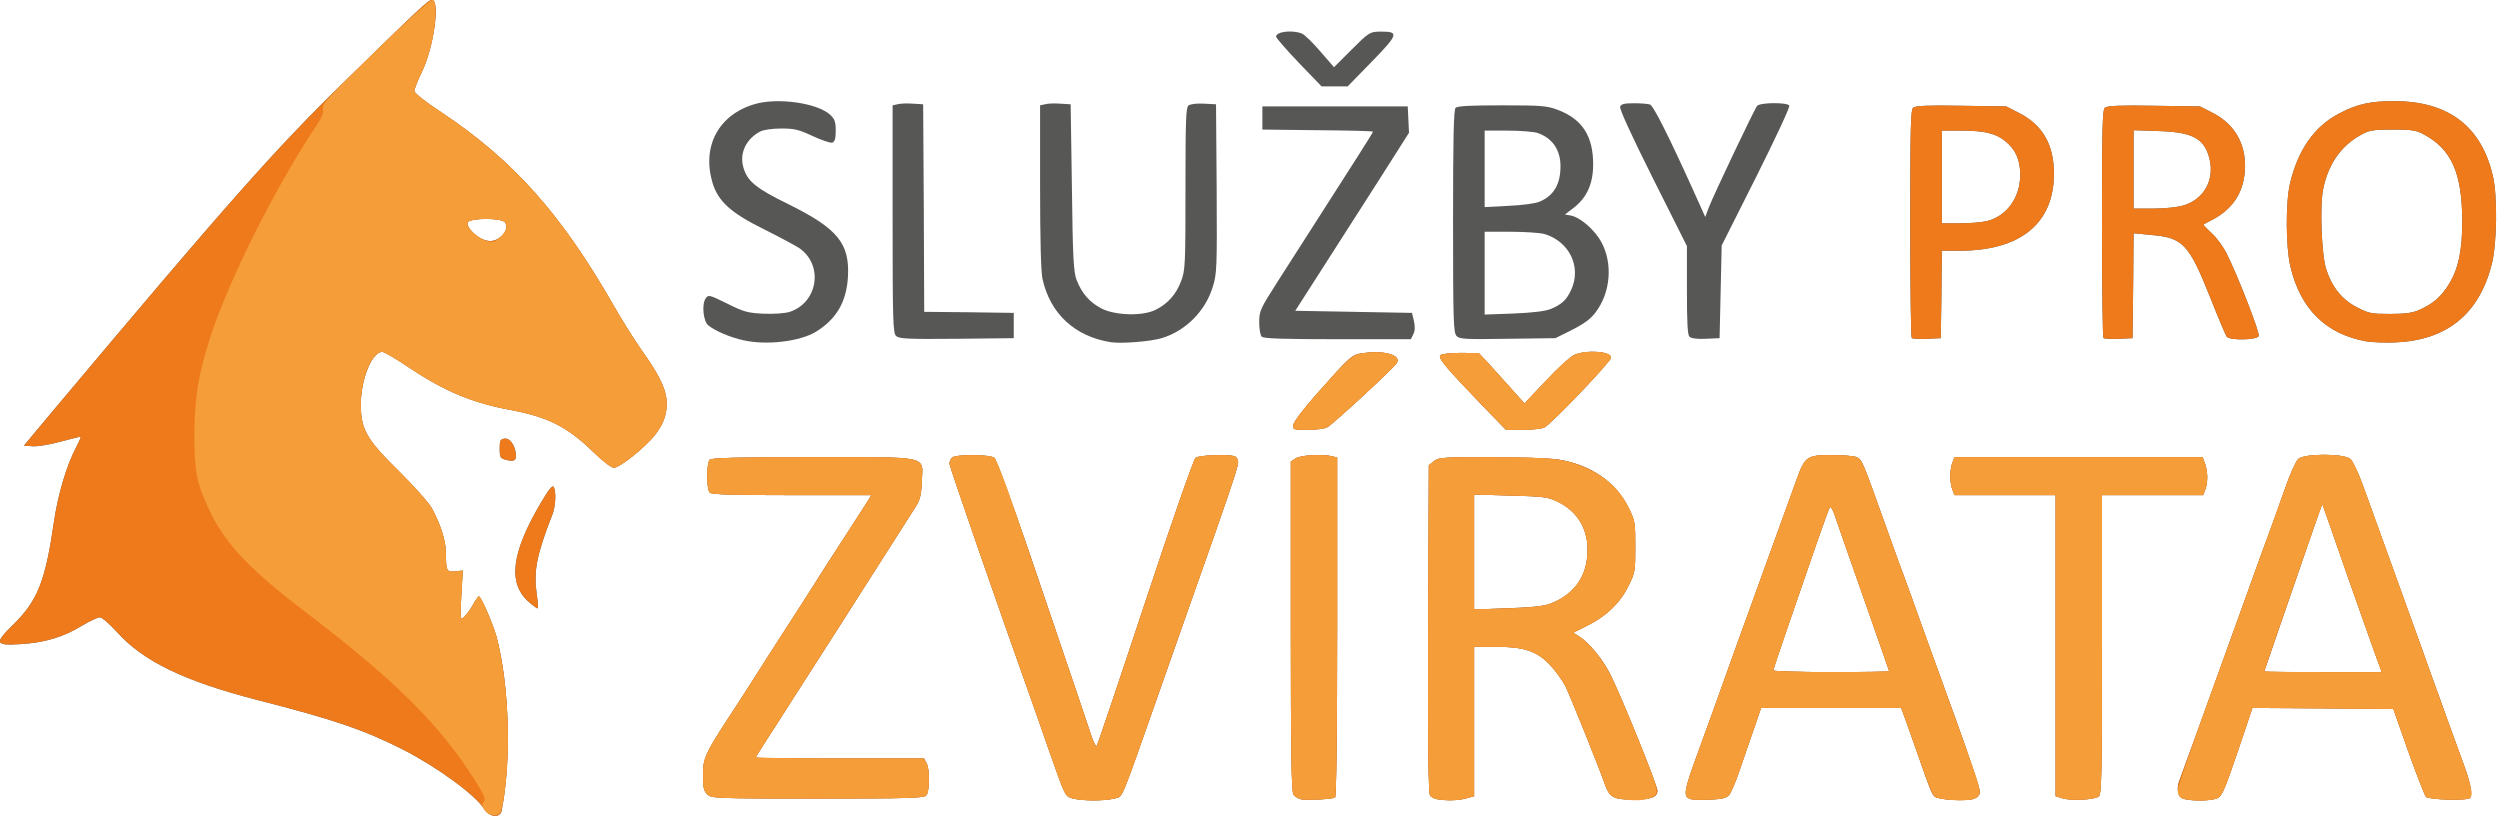 <?xml version="1.0" encoding="UTF-8" standalone="no"?>
<!DOCTYPE svg PUBLIC "-//W3C//DTD SVG 1.1//EN" "http://www.w3.org/Graphics/SVG/1.1/DTD/svg11.dtd">
<svg width="190px" height="63px" version="1.1" xmlns="http://www.w3.org/2000/svg" xmlns:xlink="http://www.w3.org/1999/xlink" xml:space="preserve" xmlns:serif="http://www.serif.com/" style="fill-rule:evenodd;clip-rule:evenodd;stroke-linejoin:round;stroke-miterlimit:2;">
    <path d="M36.79,61.473c-0.641,-1.041 -3.571,-3.187 -6.181,-4.516c-2.995,-1.505 -5.172,-2.258 -11.129,-3.779c-5.492,-1.425 -8.615,-2.93 -10.6,-5.156c-0.561,-0.609 -1.121,-1.105 -1.297,-1.105c-0.161,0 -0.769,0.288 -1.362,0.641c-1.409,0.864 -2.834,1.281 -4.627,1.393c-1.986,0.128 -2.05,-0.048 -0.561,-1.506c1.826,-1.793 2.418,-3.298 3.059,-7.734c0.32,-2.177 0.961,-4.323 1.713,-5.748c0.208,-0.401 0.352,-0.737 0.336,-0.769c-0.032,-0.016 -0.72,0.144 -1.537,0.368c-0.816,0.225 -1.777,0.385 -2.129,0.353l-0.657,-0.048l2.194,-2.626c13.274,-15.805 16.909,-19.92 22.129,-24.996c5.781,-5.653 6.405,-6.245 6.677,-6.245c0.657,0 0.145,3.635 -0.784,5.524c-0.304,0.625 -0.545,1.249 -0.545,1.393c0,0.161 0.785,0.785 2.05,1.618c5.46,3.635 9.095,7.702 13.066,14.635c0.657,1.153 1.634,2.706 2.178,3.475c1.233,1.745 1.729,2.706 1.858,3.619c0.128,0.977 -0.145,1.873 -0.833,2.754c-0.721,0.945 -2.706,2.53 -3.155,2.53c-0.192,0 -0.848,-0.496 -1.617,-1.249c-1.905,-1.857 -3.427,-2.626 -6.213,-3.138c-2.978,-0.561 -4.996,-1.41 -7.75,-3.235c-0.961,-0.656 -1.873,-1.185 -2.018,-1.185c-0.784,0 -1.633,2.066 -1.633,4.003c0,1.906 0.433,2.658 2.931,5.108c1.152,1.137 2.225,2.354 2.465,2.77c0.705,1.33 1.073,2.498 1.073,3.491c0,1.281 0.064,1.393 0.721,1.313l0.56,-0.064l-0.112,1.89c-0.096,1.793 -0.08,1.889 0.176,1.681c0.144,-0.128 0.465,-0.544 0.689,-0.929c0.208,-0.384 0.432,-0.688 0.464,-0.688c0.16,0 1.057,2.049 1.345,3.074c0.977,3.651 1.153,9.48 0.385,13.227c-0.112,0.576 -0.945,0.496 -1.329,-0.144Zm1.297,-43.507c0.384,-0.336 0.512,-0.8 0.288,-1.073c-0.288,-0.352 -2.69,-0.336 -2.834,0.016c-0.112,0.305 0.496,0.993 1.153,1.281c0.528,0.225 0.96,0.16 1.393,-0.224Z" style="fill:#575756;fill-rule:nonzero;"/>
    <path d="M81.497,60.672c-0.561,-0.16 -0.529,-0.112 -1.81,-3.747c-0.368,-1.057 -0.864,-2.498 -1.12,-3.203c-2.691,-7.542 -6.405,-18.27 -6.405,-18.478c0,-0.144 0.08,-0.352 0.192,-0.465c0.256,-0.256 2.866,-0.256 3.218,0.016c0.144,0.113 1.217,3.011 2.53,6.838c3.779,11.113 4.468,13.162 4.82,14.219c0.208,0.641 0.384,0.945 0.448,0.801c0.064,-0.112 1.73,-5.028 3.683,-10.937c1.97,-5.957 3.667,-10.824 3.811,-10.921c0.256,-0.208 2.514,-0.288 2.979,-0.112c0.144,0.048 0.256,0.257 0.256,0.465c0,0.336 -0.785,2.674 -3.347,9.896c-0.256,0.72 -1.457,4.131 -2.658,7.558c-3.058,8.678 -2.722,7.894 -3.411,8.086c-0.72,0.192 -2.482,0.192 -3.186,-0.016Z" style="fill:#575756;fill-rule:nonzero;"/>
    <path d="M98.903,60.752c-0.225,-0.048 -0.497,-0.208 -0.593,-0.352c-0.16,-0.192 -0.208,-3.011 -0.208,-12.778l0,-12.538l0.352,-0.24c0.369,-0.257 2.082,-0.353 2.819,-0.161l0.352,0.096l0,12.875c0,8.038 -0.064,12.89 -0.16,12.954c-0.209,0.128 -2.082,0.224 -2.562,0.144Z" style="fill:#575756;fill-rule:nonzero;"/>
    <path d="M109.199,60.736c-0.192,-0.032 -0.417,-0.16 -0.513,-0.272c-0.128,-0.16 -0.176,-3.843 -0.144,-12.666l0.048,-12.442l0.385,-0.304c0.336,-0.289 0.672,-0.305 4.403,-0.305c2.21,0 4.484,0.08 5.044,0.177c2.45,0.384 4.388,1.713 5.332,3.634c0.513,1.025 0.529,1.137 0.529,2.995c0,1.857 -0.016,1.969 -0.529,2.994c-0.624,1.281 -1.697,2.306 -3.17,3.027l-1.025,0.512l0.432,0.272c0.753,0.449 1.874,1.81 2.434,2.979c0.913,1.857 3.539,8.358 3.539,8.758c0,0.497 -0.496,0.673 -1.841,0.673c-1.506,0 -1.794,-0.16 -2.146,-1.153c-0.545,-1.537 -2.658,-6.773 -3.011,-7.478c-0.224,-0.432 -0.72,-1.121 -1.12,-1.553c-1.025,-1.105 -1.986,-1.425 -4.132,-1.425l-1.681,0l0,11.353l-0.592,0.16c-0.609,0.176 -1.554,0.192 -2.242,0.064Zm8.551,-14.828c1.745,-0.64 2.722,-1.889 2.882,-3.619c0.176,-1.905 -0.641,-3.394 -2.29,-4.179c-0.705,-0.336 -1.073,-0.384 -3.539,-0.448l-2.77,-0.08l0,8.743l2.53,-0.097c1.681,-0.048 2.738,-0.16 3.187,-0.32Z" style="fill:#575756;fill-rule:nonzero;"/>
    <path d="M128.574,60.752c-0.704,-0.16 -0.64,-0.544 0.512,-3.667c0.321,-0.881 0.929,-2.578 1.362,-3.763c0.416,-1.185 1.857,-5.188 3.202,-8.887c1.345,-3.699 2.642,-7.302 2.898,-8.006c0.625,-1.73 0.785,-1.842 2.626,-1.842c0.833,0 1.682,0.064 1.89,0.144c0.448,0.177 0.432,0.161 2.274,5.301c0.64,1.809 1.281,3.57 1.425,3.923c0.128,0.352 0.72,1.969 1.297,3.603c0.592,1.633 1.825,5.028 2.738,7.558c0.913,2.53 1.665,4.787 1.665,5.011c0,0.305 -0.112,0.449 -0.432,0.577c-0.56,0.208 -2.674,0.096 -2.994,-0.16c-0.209,-0.176 -0.353,-0.529 -1.345,-3.379c-0.273,-0.752 -0.641,-1.809 -0.833,-2.354l-0.368,-1.009l-10.649,0l-0.48,1.41c-0.272,0.768 -0.769,2.193 -1.089,3.154c-0.32,0.977 -0.721,1.89 -0.865,2.066c-0.224,0.224 -0.56,0.304 -1.393,0.336c-0.592,0.032 -1.249,0.016 -1.441,-0.016Zm15.004,-9.736c0,-0.032 -0.881,-2.53 -1.938,-5.556c-1.072,-3.026 -2.049,-5.861 -2.193,-6.277c-0.128,-0.416 -0.305,-0.705 -0.369,-0.641c-0.064,0.064 -0.512,1.313 -1.024,2.771c-0.497,1.457 -1.442,4.195 -2.098,6.084c-0.657,1.89 -1.185,3.491 -1.185,3.555c0,0.064 1.986,0.128 4.403,0.128c2.418,0 4.404,-0.032 4.404,-0.064Z" style="fill:#575756;fill-rule:nonzero;"/>
    <path d="M156.756,60.672l-0.528,-0.16l0,-22.882l-7.686,0l-0.16,-0.417c-0.096,-0.224 -0.16,-0.688 -0.16,-1.024c0,-0.337 0.064,-0.801 0.16,-1.025l0.16,-0.417l18.863,0l0.176,0.497c0.224,0.624 0.224,1.441 0.016,1.969l-0.16,0.417l-7.686,0l0,11.353c0,9.863 -0.032,11.369 -0.241,11.545c-0.304,0.256 -2.097,0.352 -2.754,0.144Z" style="fill:#575756;fill-rule:nonzero;"/>
    <path d="M165.884,60.688c-0.401,-0.16 -0.497,-0.817 -0.209,-1.473c0.128,-0.321 1.922,-5.268 5.204,-14.38c0.577,-1.633 1.297,-3.602 1.602,-4.403c0.288,-0.785 0.832,-2.306 1.201,-3.363c0.368,-1.057 0.816,-2.049 0.992,-2.193c0.465,-0.417 3.459,-0.417 3.94,0c0.192,0.144 0.624,1.072 0.976,2.033c1.938,5.364 3.523,9.768 4.452,12.33c0.56,1.585 1.217,3.395 1.441,4.003c0.384,1.089 0.544,1.521 1.729,4.772c0.577,1.537 0.721,2.402 0.497,2.642c-0.208,0.208 -3.107,0.128 -3.331,-0.096c-0.096,-0.096 -0.704,-1.649 -1.345,-3.443l-1.137,-3.234l-5.348,-0.048l-5.364,-0.033l-1.009,2.995c-1.265,3.715 -1.313,3.827 -1.954,3.955c-0.704,0.144 -1.921,0.096 -2.337,-0.064Zm14.763,-10.6c-0.208,-0.561 -1.217,-3.427 -2.258,-6.373c-1.024,-2.947 -1.873,-5.381 -1.889,-5.397c-0.016,-0.032 -0.545,1.457 -1.169,3.283c-0.625,1.825 -1.617,4.676 -2.194,6.357c-0.576,1.665 -1.057,3.058 -1.057,3.074c0,0.032 2.018,0.048 4.468,0.048l4.467,0l-0.368,-0.992Z" style="fill:#575756;fill-rule:nonzero;"/>
    <path d="M53.747,60.368c-0.256,-0.257 -0.32,-0.529 -0.32,-1.474c0,-1.248 0.16,-1.601 1.905,-4.291c0.433,-0.656 1.233,-1.889 1.762,-2.722c0.528,-0.833 1.681,-2.642 2.562,-4.003c0.88,-1.361 1.905,-2.947 2.257,-3.523c0.353,-0.576 1.329,-2.082 2.162,-3.363c0.833,-1.281 1.649,-2.562 1.826,-2.834l0.32,-0.528l-6.037,0c-4.499,0 -6.101,-0.048 -6.245,-0.192c-0.112,-0.113 -0.192,-0.641 -0.192,-1.249c0,-0.609 0.08,-1.137 0.192,-1.249c0.144,-0.145 2.114,-0.193 7.846,-0.193c9.047,0 8.359,-0.16 8.263,1.906c-0.032,1.025 -0.128,1.345 -0.529,1.969c-0.864,1.362 -4.067,6.39 -5.972,9.368c-1.025,1.601 -2.482,3.875 -3.235,5.044c-0.736,1.169 -1.697,2.658 -2.114,3.298c-0.416,0.657 -0.768,1.201 -0.768,1.249c0,0.032 2.882,0.065 6.405,0.065l6.389,0l0.192,0.352c0.256,0.464 0.24,2.145 -0.016,2.45c-0.176,0.208 -1.345,0.24 -8.262,0.24c-7.863,0 -8.087,-0.016 -8.391,-0.32Z" style="fill:#575756;fill-rule:nonzero;"/>
    <path d="M40.152,45.716c-1.569,-1.425 -1.281,-3.715 0.961,-7.51c0.592,-1.009 0.865,-1.345 0.961,-1.201c0.208,0.336 0.16,1.425 -0.08,2.066c-1.201,3.058 -1.441,4.307 -1.217,5.973c0.096,0.624 0.128,1.152 0.096,1.184c-0.032,0.049 -0.352,-0.192 -0.721,-0.512Z" style="fill:#575756;fill-rule:nonzero;"/>
    <path d="M38.375,34.924c-0.352,-0.097 -0.4,-0.193 -0.4,-0.817c0,-0.625 0.048,-0.721 0.352,-0.769c0.416,-0.064 0.8,0.465 0.881,1.169c0.048,0.513 -0.145,0.609 -0.833,0.417Z" style="fill:#575756;fill-rule:nonzero;"/>
    <path d="M98.294,32.281c0.032,-0.224 0.785,-1.216 1.73,-2.289c2.77,-3.107 2.69,-3.043 3.714,-3.171c1.57,-0.192 2.771,0.192 2.418,0.769c-0.192,0.352 -4.883,4.675 -5.284,4.884c-0.192,0.112 -0.864,0.192 -1.489,0.192c-1.121,0 -1.137,-0.016 -1.089,-0.385Z" style="fill:#575756;fill-rule:nonzero;"/>
    <path d="M112.786,30.952c-2.963,-3.09 -3.523,-3.747 -3.315,-3.955c0.112,-0.096 0.721,-0.176 1.553,-0.176l1.361,0.016l0.673,0.705c0.352,0.4 1.137,1.265 1.729,1.921l1.073,1.201l1.649,-1.745c0.897,-0.961 1.874,-1.842 2.162,-1.954c0.929,-0.4 2.77,-0.256 2.77,0.208c0,0.305 -4.579,5.092 -5.076,5.317c-0.208,0.096 -0.961,0.176 -1.649,0.176l-1.265,0l-1.665,-1.714Z" style="fill:#575756;fill-rule:nonzero;"/>
    <path d="M56.501,25.86c-1.009,-0.224 -2.081,-0.672 -2.658,-1.12c-0.4,-0.305 -0.528,-1.634 -0.208,-2.066c0.208,-0.288 0.272,-0.272 1.633,0.4c1.281,0.641 1.553,0.705 2.77,0.769c0.753,0.032 1.618,-0.032 1.938,-0.128c2.162,-0.673 2.642,-3.523 0.801,-4.836c-0.257,-0.176 -1.474,-0.833 -2.691,-1.441c-2.562,-1.265 -3.506,-2.13 -3.939,-3.555c-0.816,-2.77 0.465,-5.172 3.219,-5.973c1.761,-0.512 4.756,-0.08 5.732,0.817c0.337,0.32 0.417,0.528 0.417,1.201c0,0.592 -0.064,0.832 -0.257,0.913c-0.128,0.048 -0.8,-0.177 -1.489,-0.497c-1.057,-0.496 -1.393,-0.576 -2.386,-0.576c-0.688,0 -1.345,0.096 -1.601,0.224c-1.073,0.56 -1.585,1.633 -1.297,2.69c0.288,1.073 0.929,1.617 3.459,2.85c3.715,1.842 4.644,2.963 4.499,5.525c-0.112,1.873 -0.864,3.186 -2.417,4.147c-1.217,0.752 -3.779,1.057 -5.525,0.656Z" style="fill:#575756;fill-rule:nonzero;"/>
    <path d="M84.411,26.005c-2.738,-0.433 -4.611,-2.178 -5.188,-4.836c-0.112,-0.545 -0.176,-3.027 -0.176,-6.998l0,-6.165l0.368,-0.08c0.208,-0.064 0.737,-0.08 1.169,-0.048l0.785,0.048l0.096,6.325c0.064,5.364 0.128,6.421 0.352,7.014c0.4,1.041 1.009,1.729 1.922,2.194c1.073,0.528 3.138,0.576 4.099,0.08c0.929,-0.465 1.553,-1.185 1.921,-2.162c0.321,-0.849 0.337,-1.217 0.337,-7.03c0,-5.108 0.032,-6.181 0.224,-6.325c0.144,-0.112 0.608,-0.176 1.169,-0.144l0.929,0.048l0.048,6.405c0.032,6.021 0.016,6.469 -0.289,7.446c-0.56,1.874 -2.081,3.379 -3.891,3.923c-0.864,0.256 -3.058,0.433 -3.875,0.305Z" style="fill:#575756;fill-rule:nonzero;"/>
    <path d="M179.815,25.94c-3.059,-0.56 -4.98,-2.449 -5.749,-5.7c-0.352,-1.489 -0.368,-4.884 -0.016,-6.341c0.624,-2.562 1.857,-4.307 3.747,-5.284c1.329,-0.705 2.37,-0.929 4.147,-0.929c4.115,0 6.629,1.89 7.51,5.669c0.368,1.521 0.32,5.188 -0.08,6.725c-0.961,3.779 -3.395,5.764 -7.286,5.941c-0.784,0.032 -1.809,0 -2.273,-0.081Zm4.083,-2.401c1.041,-0.465 1.665,-1.025 2.225,-1.954c0.721,-1.169 1.009,-2.562 1.009,-4.772c-0.016,-3.683 -0.816,-5.476 -2.946,-6.613c-0.56,-0.304 -0.913,-0.352 -2.338,-0.352c-1.441,0 -1.777,0.048 -2.354,0.368c-1.537,0.817 -2.546,2.226 -2.93,4.147c-0.272,1.249 -0.128,4.996 0.224,6.085c0.432,1.361 1.185,2.306 2.322,2.898c0.929,0.481 1.121,0.513 2.546,0.513c1.185,0 1.713,-0.08 2.242,-0.32Z" style="fill:#575756;fill-rule:nonzero;"/>
    <path d="M68.094,25.524c-0.224,-0.224 -0.256,-1.201 -0.256,-8.887l0,-8.631l0.368,-0.08c0.209,-0.064 0.737,-0.08 1.169,-0.048l0.785,0.048l0.048,7.878l0.032,7.895l3.411,0.032l3.394,0.048l0,1.921l-4.355,0.048c-3.795,0.032 -4.372,0 -4.596,-0.224Z" style="fill:#575756;fill-rule:nonzero;"/>
    <path d="M95.892,25.588c-0.112,-0.112 -0.192,-0.592 -0.192,-1.089c0,-0.864 0.064,-1.008 1.425,-3.138c0.785,-1.217 2.242,-3.491 3.219,-5.028c0.977,-1.537 2.29,-3.571 2.898,-4.532c0.609,-0.944 1.105,-1.761 1.105,-1.793c0,-0.048 -1.89,-0.096 -4.195,-0.112l-4.212,-0.048l0,-1.762l11.049,0l0.048,1.009l0.048,0.993l-2.066,3.251c-1.136,1.777 -3.09,4.819 -4.323,6.757l-2.258,3.523l8.871,0.16l0.144,0.592c0.096,0.417 0.096,0.737 -0.032,1.009l-0.192,0.4l-5.572,0c-4.115,0 -5.621,-0.048 -5.765,-0.192Z" style="fill:#575756;fill-rule:nonzero;"/>
    <path d="M110.704,25.54c-0.24,-0.24 -0.272,-1.041 -0.272,-8.711c0,-6.341 0.048,-8.486 0.192,-8.631c0.144,-0.144 1.137,-0.192 3.523,-0.192c2.994,0 3.41,0.032 4.227,0.337c1.873,0.704 2.706,1.985 2.706,4.147c0,1.473 -0.48,2.53 -1.473,3.298l-0.673,0.513l0.449,0.08c0.736,0.144 1.825,1.105 2.322,2.018c0.88,1.633 0.704,3.827 -0.433,5.332c-0.368,0.496 -0.864,0.864 -1.777,1.329l-1.281,0.64l-3.619,0.048c-3.219,0.048 -3.667,0.032 -3.891,-0.208Zm7.174,-2.065c0.832,-0.353 1.185,-0.689 1.537,-1.458c0.8,-1.745 -0.16,-3.699 -2.082,-4.243c-0.32,-0.08 -1.457,-0.16 -2.53,-0.16l-1.969,0l0,6.293l2.209,-0.08c1.506,-0.064 2.402,-0.176 2.835,-0.352Zm-0.865,-8.151c1.073,-0.448 1.585,-1.329 1.585,-2.69c0,-1.249 -0.624,-2.146 -1.745,-2.53c-0.304,-0.096 -1.329,-0.176 -2.274,-0.176l-1.745,0l0,5.812l1.809,-0.096c1.041,-0.048 2.05,-0.176 2.37,-0.32Z" style="fill:#575756;fill-rule:nonzero;"/>
    <path d="M128.398,25.588c-0.144,-0.144 -0.192,-1.089 -0.192,-3.539l0,-3.346l-2.594,-5.172c-1.618,-3.235 -2.546,-5.252 -2.482,-5.429c0.08,-0.192 0.32,-0.256 1.057,-0.256c0.528,0 1.072,0.048 1.217,0.096c0.256,0.112 1.313,2.178 3.202,6.341l0.993,2.21l0.288,-0.769c0.352,-0.912 3.427,-7.397 3.651,-7.67c0.192,-0.272 2.29,-0.288 2.45,-0.032c0.064,0.112 -1.073,2.53 -2.514,5.413l-2.626,5.22l-0.08,3.523l-0.08,3.522l-1.041,0.048c-0.673,0.032 -1.121,-0.032 -1.249,-0.16Z" style="fill:#575756;fill-rule:nonzero;"/>
    <path d="M145.291,25.684c-0.064,-0.064 -0.112,-3.987 -0.112,-8.711c0,-7.301 0.032,-8.63 0.224,-8.791c0.176,-0.144 1.169,-0.192 3.651,-0.144l3.411,0.048l0.945,0.481c1.841,0.928 2.706,2.434 2.69,4.707c-0.032,3.715 -2.562,5.765 -7.11,5.781l-1.409,0l-0.032,3.331l-0.048,3.314l-1.041,0.048c-0.576,0.032 -1.105,0 -1.169,-0.064Zm5.733,-8.887c1.505,-0.384 2.514,-1.793 2.514,-3.523c0,-1.104 -0.353,-1.921 -1.121,-2.53c-0.721,-0.608 -1.601,-0.816 -3.379,-0.816l-1.457,0l0,7.045l1.377,0c0.753,0 1.681,-0.08 2.066,-0.176Z" style="fill:#575756;fill-rule:nonzero;"/>
    <path d="M159.863,25.684c-0.064,-0.064 -0.112,-3.987 -0.112,-8.711c0,-7.285 0.032,-8.63 0.224,-8.791c0.176,-0.144 1.185,-0.192 3.731,-0.144l3.491,0.048l0.944,0.481c1.746,0.88 2.626,2.482 2.466,4.483c-0.144,1.682 -0.977,2.883 -2.53,3.683c-0.304,0.16 -0.592,0.304 -0.608,0.32c-0.032,0.032 0.24,0.321 0.608,0.657c0.369,0.336 0.865,1.009 1.121,1.505c0.849,1.681 2.562,6.069 2.466,6.325c-0.128,0.304 -2.178,0.352 -2.434,0.048c-0.08,-0.112 -0.64,-1.425 -1.233,-2.93c-1.649,-4.131 -2.081,-4.596 -4.531,-4.804l-1.313,-0.128l-0.032,3.987l-0.048,3.987l-1.041,0.048c-0.577,0.032 -1.105,0 -1.169,-0.064Zm6.085,-10.072c1.537,-0.464 2.353,-1.905 1.985,-3.49c-0.368,-1.586 -1.265,-2.082 -3.891,-2.162l-1.889,-0.064l0,5.957l1.489,0c0.864,0 1.841,-0.097 2.306,-0.241Z" style="fill:#575756;fill-rule:nonzero;"/>
    <path d="M98.71,4.772c-0.944,-0.993 -1.729,-1.89 -1.729,-1.986c0,-0.384 1.217,-0.528 1.954,-0.24c0.208,0.08 0.832,0.689 1.409,1.361l1.041,1.201l1.201,-1.201c1.473,-1.473 1.505,-1.505 2.417,-1.505c1.329,0 1.265,0.224 -0.752,2.29l-1.826,1.873l-1.985,0l-1.73,-1.793Z" style="fill:#575756;fill-rule:nonzero;"/>
    <path d="M36.79,61.473c-0.641,-1.041 -3.571,-3.187 -6.181,-4.516c-2.995,-1.505 -5.172,-2.258 -11.129,-3.779c-5.492,-1.425 -8.615,-2.93 -10.6,-5.156c-0.561,-0.609 -1.121,-1.105 -1.297,-1.105c-0.161,0 -0.769,0.288 -1.362,0.641c-1.409,0.864 -2.834,1.281 -4.627,1.393c-1.986,0.128 -2.05,-0.048 -0.561,-1.506c1.826,-1.793 2.418,-3.298 3.059,-7.734c0.32,-2.177 0.961,-4.323 1.713,-5.748c0.208,-0.401 0.352,-0.737 0.336,-0.769c-0.032,-0.016 -0.72,0.144 -1.537,0.368c-0.816,0.225 -1.777,0.385 -2.129,0.353l-0.657,-0.048l2.194,-2.626c13.274,-15.805 16.909,-19.92 22.129,-24.996c5.781,-5.653 6.405,-6.245 6.677,-6.245c0.657,0 0.145,3.635 -0.784,5.524c-0.304,0.625 -0.545,1.249 -0.545,1.393c0,0.161 0.785,0.785 2.05,1.618c5.46,3.635 9.095,7.702 13.066,14.635c0.657,1.153 1.634,2.706 2.178,3.475c1.233,1.745 1.729,2.706 1.858,3.619c0.128,0.977 -0.145,1.873 -0.833,2.754c-0.721,0.945 -2.706,2.53 -3.155,2.53c-0.192,0 -0.848,-0.496 -1.617,-1.249c-1.905,-1.857 -3.427,-2.626 -6.213,-3.138c-2.978,-0.561 -4.996,-1.41 -7.75,-3.235c-0.961,-0.656 -1.873,-1.185 -2.018,-1.185c-0.784,0 -1.633,2.066 -1.633,4.003c0,1.906 0.433,2.658 2.931,5.108c1.152,1.137 2.225,2.354 2.465,2.77c0.705,1.33 1.073,2.498 1.073,3.491c0,1.281 0.064,1.393 0.721,1.313l0.56,-0.064l-0.112,1.89c-0.096,1.793 -0.08,1.889 0.176,1.681c0.144,-0.128 0.465,-0.544 0.689,-0.929c0.208,-0.384 0.432,-0.688 0.464,-0.688c0.16,0 1.057,2.049 1.345,3.074c0.977,3.651 1.153,9.48 0.385,13.227c-0.112,0.576 -0.945,0.496 -1.329,-0.144Zm1.297,-43.507c0.384,-0.336 0.512,-0.8 0.288,-1.073c-0.288,-0.352 -2.69,-0.336 -2.834,0.016c-0.112,0.305 0.496,0.993 1.153,1.281c0.528,0.225 0.96,0.16 1.393,-0.224Z" style="fill:#ee7a1b;fill-rule:nonzero;"/>
    <path d="M81.497,60.672c-0.561,-0.16 -0.529,-0.112 -1.81,-3.747c-0.368,-1.057 -0.864,-2.498 -1.12,-3.203c-2.691,-7.542 -6.405,-18.27 -6.405,-18.478c0,-0.144 0.08,-0.352 0.192,-0.465c0.256,-0.256 2.866,-0.256 3.218,0.016c0.144,0.113 1.217,3.011 2.53,6.838c3.779,11.113 4.468,13.162 4.82,14.219c0.208,0.641 0.384,0.945 0.448,0.801c0.064,-0.112 1.73,-5.028 3.683,-10.937c1.97,-5.957 3.667,-10.824 3.811,-10.921c0.256,-0.208 2.514,-0.288 2.979,-0.112c0.144,0.048 0.256,0.257 0.256,0.465c0,0.336 -0.785,2.674 -3.347,9.896c-0.256,0.72 -1.457,4.131 -2.658,7.558c-3.058,8.678 -2.722,7.894 -3.411,8.086c-0.72,0.192 -2.482,0.192 -3.186,-0.016Z" style="fill:#ee7a1b;fill-rule:nonzero;"/>
    <path d="M98.903,60.752c-0.225,-0.048 -0.497,-0.208 -0.593,-0.352c-0.16,-0.192 -0.208,-3.011 -0.208,-12.778l0,-12.538l0.352,-0.24c0.369,-0.257 2.082,-0.353 2.819,-0.161l0.352,0.096l0,12.875c0,8.038 -0.064,12.89 -0.16,12.954c-0.209,0.128 -2.082,0.224 -2.562,0.144Z" style="fill:#ee7a1b;fill-rule:nonzero;"/>
    <path d="M109.199,60.736c-0.192,-0.032 -0.417,-0.16 -0.513,-0.272c-0.128,-0.16 -0.176,-3.843 -0.144,-12.666l0.048,-12.442l0.385,-0.304c0.336,-0.289 0.672,-0.305 4.403,-0.305c2.21,0 4.484,0.08 5.044,0.177c2.45,0.384 4.388,1.713 5.332,3.634c0.513,1.025 0.529,1.137 0.529,2.995c0,1.857 -0.016,1.969 -0.529,2.994c-0.624,1.281 -1.697,2.306 -3.17,3.027l-1.025,0.512l0.432,0.272c0.753,0.449 1.874,1.81 2.434,2.979c0.913,1.857 3.539,8.358 3.539,8.758c0,0.497 -0.496,0.673 -1.841,0.673c-1.506,0 -1.794,-0.16 -2.146,-1.153c-0.545,-1.537 -2.658,-6.773 -3.011,-7.478c-0.224,-0.432 -0.72,-1.121 -1.12,-1.553c-1.025,-1.105 -1.986,-1.425 -4.132,-1.425l-1.681,0l0,11.353l-0.592,0.16c-0.609,0.176 -1.554,0.192 -2.242,0.064Zm8.551,-14.828c1.745,-0.64 2.722,-1.889 2.882,-3.619c0.176,-1.905 -0.641,-3.394 -2.29,-4.179c-0.705,-0.336 -1.073,-0.384 -3.539,-0.448l-2.77,-0.08l0,8.743l2.53,-0.097c1.681,-0.048 2.738,-0.16 3.187,-0.32Z" style="fill:#ee7a1b;fill-rule:nonzero;"/>
    <path d="M128.574,60.752c-0.704,-0.16 -0.64,-0.544 0.512,-3.667c0.321,-0.881 0.929,-2.578 1.362,-3.763c0.416,-1.185 1.857,-5.188 3.202,-8.887c1.345,-3.699 2.642,-7.302 2.898,-8.006c0.625,-1.73 0.785,-1.842 2.626,-1.842c0.833,0 1.682,0.064 1.89,0.144c0.448,0.177 0.432,0.161 2.274,5.301c0.64,1.809 1.281,3.57 1.425,3.923c0.128,0.352 0.72,1.969 1.297,3.603c0.592,1.633 1.825,5.028 2.738,7.558c0.913,2.53 1.665,4.787 1.665,5.011c0,0.305 -0.112,0.449 -0.432,0.577c-0.56,0.208 -2.674,0.096 -2.994,-0.16c-0.209,-0.176 -0.353,-0.529 -1.345,-3.379c-0.273,-0.752 -0.641,-1.809 -0.833,-2.354l-0.368,-1.009l-10.649,0l-0.48,1.41c-0.272,0.768 -0.769,2.193 -1.089,3.154c-0.32,0.977 -0.721,1.89 -0.865,2.066c-0.224,0.224 -0.56,0.304 -1.393,0.336c-0.592,0.032 -1.249,0.016 -1.441,-0.016Zm15.004,-9.736c0,-0.032 -0.881,-2.53 -1.938,-5.556c-1.072,-3.026 -2.049,-5.861 -2.193,-6.277c-0.128,-0.416 -0.305,-0.705 -0.369,-0.641c-0.064,0.064 -0.512,1.313 -1.024,2.771c-0.497,1.457 -1.442,4.195 -2.098,6.084c-0.657,1.89 -1.185,3.491 -1.185,3.555c0,0.064 1.986,0.128 4.403,0.128c2.418,0 4.404,-0.032 4.404,-0.064Z" style="fill:#ee7a1b;fill-rule:nonzero;"/>
    <path d="M156.756,60.672l-0.528,-0.16l0,-22.882l-7.686,0l-0.16,-0.417c-0.096,-0.224 -0.16,-0.688 -0.16,-1.024c0,-0.337 0.064,-0.801 0.16,-1.025l0.16,-0.417l18.863,0l0.176,0.497c0.224,0.624 0.224,1.441 0.016,1.969l-0.16,0.417l-7.686,0l0,11.353c0,9.863 -0.032,11.369 -0.241,11.545c-0.304,0.256 -2.097,0.352 -2.754,0.144Z" style="fill:#ee7a1b;fill-rule:nonzero;"/>
    <path d="M165.884,60.688c-0.401,-0.16 -0.497,-0.817 -0.209,-1.473c0.128,-0.321 1.922,-5.268 5.204,-14.38c0.577,-1.633 1.297,-3.602 1.602,-4.403c0.288,-0.785 0.832,-2.306 1.201,-3.363c0.368,-1.057 0.816,-2.049 0.992,-2.193c0.465,-0.417 3.459,-0.417 3.94,0c0.192,0.144 0.624,1.072 0.976,2.033c1.938,5.364 3.523,9.768 4.452,12.33c0.56,1.585 1.217,3.395 1.441,4.003c0.384,1.089 0.544,1.521 1.729,4.772c0.577,1.537 0.721,2.402 0.497,2.642c-0.208,0.208 -3.107,0.128 -3.331,-0.096c-0.096,-0.096 -0.704,-1.649 -1.345,-3.443l-1.137,-3.234l-5.348,-0.048l-5.364,-0.033l-1.009,2.995c-1.265,3.715 -1.313,3.827 -1.954,3.955c-0.704,0.144 -1.921,0.096 -2.337,-0.064Zm14.763,-10.6c-0.208,-0.561 -1.217,-3.427 -2.258,-6.373c-1.024,-2.947 -1.873,-5.381 -1.889,-5.397c-0.016,-0.032 -0.545,1.457 -1.169,3.283c-0.625,1.825 -1.617,4.676 -2.194,6.357c-0.576,1.665 -1.057,3.058 -1.057,3.074c0,0.032 2.018,0.048 4.468,0.048l4.467,0l-0.368,-0.992Z" style="fill:#ee7a1b;fill-rule:nonzero;"/>
    <path d="M53.747,60.368c-0.256,-0.257 -0.32,-0.529 -0.32,-1.474c0,-1.248 0.16,-1.601 1.905,-4.291c0.433,-0.656 1.233,-1.889 1.762,-2.722c0.528,-0.833 1.681,-2.642 2.562,-4.003c0.88,-1.361 1.905,-2.947 2.257,-3.523c0.353,-0.576 1.329,-2.082 2.162,-3.363c0.833,-1.281 1.649,-2.562 1.826,-2.834l0.32,-0.528l-6.037,0c-4.499,0 -6.101,-0.048 -6.245,-0.192c-0.112,-0.113 -0.192,-0.641 -0.192,-1.249c0,-0.609 0.08,-1.137 0.192,-1.249c0.144,-0.145 2.114,-0.193 7.846,-0.193c9.047,0 8.359,-0.16 8.263,1.906c-0.032,1.025 -0.128,1.345 -0.529,1.969c-0.864,1.362 -4.067,6.39 -5.972,9.368c-1.025,1.601 -2.482,3.875 -3.235,5.044c-0.736,1.169 -1.697,2.658 -2.114,3.298c-0.416,0.657 -0.768,1.201 -0.768,1.249c0,0.032 2.882,0.065 6.405,0.065l6.389,0l0.192,0.352c0.256,0.464 0.24,2.145 -0.016,2.45c-0.176,0.208 -1.345,0.24 -8.262,0.24c-7.863,0 -8.087,-0.016 -8.391,-0.32Z" style="fill:#ee7a1b;fill-rule:nonzero;"/>
    <path d="M40.152,45.716c-1.569,-1.425 -1.281,-3.715 0.961,-7.51c0.592,-1.009 0.865,-1.345 0.961,-1.201c0.208,0.336 0.16,1.425 -0.08,2.066c-1.201,3.058 -1.441,4.307 -1.217,5.973c0.096,0.624 0.128,1.152 0.096,1.184c-0.032,0.049 -0.352,-0.192 -0.721,-0.512Z" style="fill:#ee7a1b;fill-rule:nonzero;"/>
    <path d="M38.375,34.924c-0.352,-0.097 -0.4,-0.193 -0.4,-0.817c0,-0.625 0.048,-0.721 0.352,-0.769c0.416,-0.064 0.8,0.465 0.881,1.169c0.048,0.513 -0.145,0.609 -0.833,0.417Z" style="fill:#ee7a1b;fill-rule:nonzero;"/>
    <path d="M98.294,32.281c0.032,-0.224 0.785,-1.216 1.73,-2.289c2.77,-3.107 2.69,-3.043 3.714,-3.171c1.57,-0.192 2.771,0.192 2.418,0.769c-0.192,0.352 -4.883,4.675 -5.284,4.884c-0.192,0.112 -0.864,0.192 -1.489,0.192c-1.121,0 -1.137,-0.016 -1.089,-0.385Z" style="fill:#ee7a1b;fill-rule:nonzero;"/>
    <path d="M112.786,30.952c-2.963,-3.09 -3.523,-3.747 -3.315,-3.955c0.112,-0.096 0.721,-0.176 1.553,-0.176l1.361,0.016l0.673,0.705c0.352,0.4 1.137,1.265 1.729,1.921l1.073,1.201l1.649,-1.745c0.897,-0.961 1.874,-1.842 2.162,-1.954c0.929,-0.4 2.77,-0.256 2.77,0.208c0,0.305 -4.579,5.092 -5.076,5.317c-0.208,0.096 -0.961,0.176 -1.649,0.176l-1.265,0l-1.665,-1.714Z" style="fill:#ee7a1b;fill-rule:nonzero;"/>
    <path d="M179.815,25.94c-3.059,-0.56 -4.98,-2.449 -5.749,-5.7c-0.352,-1.489 -0.368,-4.884 -0.016,-6.341c0.624,-2.562 1.857,-4.307 3.747,-5.284c1.329,-0.705 2.37,-0.929 4.147,-0.929c4.115,0 6.629,1.89 7.51,5.669c0.368,1.521 0.32,5.188 -0.08,6.725c-0.961,3.779 -3.395,5.764 -7.286,5.941c-0.784,0.032 -1.809,0 -2.273,-0.081Zm4.083,-2.401c1.041,-0.465 1.665,-1.025 2.225,-1.954c0.721,-1.169 1.009,-2.562 1.009,-4.772c-0.016,-3.683 -0.816,-5.476 -2.946,-6.613c-0.56,-0.304 -0.913,-0.352 -2.338,-0.352c-1.441,0 -1.777,0.048 -2.354,0.368c-1.537,0.817 -2.546,2.226 -2.93,4.147c-0.272,1.249 -0.128,4.996 0.224,6.085c0.432,1.361 1.185,2.306 2.322,2.898c0.929,0.481 1.121,0.513 2.546,0.513c1.185,0 1.713,-0.08 2.242,-0.32Z" style="fill:#ee7a1b;fill-rule:nonzero;"/>
    <path d="M145.291,25.684c-0.064,-0.064 -0.112,-3.987 -0.112,-8.711c0,-7.301 0.032,-8.63 0.224,-8.791c0.176,-0.144 1.169,-0.192 3.651,-0.144l3.411,0.048l0.945,0.481c1.841,0.928 2.706,2.434 2.69,4.707c-0.032,3.715 -2.562,5.765 -7.11,5.781l-1.409,0l-0.032,3.331l-0.048,3.314l-1.041,0.048c-0.576,0.032 -1.105,0 -1.169,-0.064Zm5.733,-8.887c1.505,-0.384 2.514,-1.793 2.514,-3.523c0,-1.104 -0.353,-1.921 -1.121,-2.53c-0.721,-0.608 -1.601,-0.816 -3.379,-0.816l-1.457,0l0,7.045l1.377,0c0.753,0 1.681,-0.08 2.066,-0.176Z" style="fill:#ee7a1b;fill-rule:nonzero;"/>
    <path d="M159.863,25.684c-0.064,-0.064 -0.112,-3.987 -0.112,-8.711c0,-7.285 0.032,-8.63 0.224,-8.791c0.176,-0.144 1.185,-0.192 3.731,-0.144l3.491,0.048l0.944,0.481c1.746,0.88 2.626,2.482 2.466,4.483c-0.144,1.682 -0.977,2.883 -2.53,3.683c-0.304,0.16 -0.592,0.304 -0.608,0.32c-0.032,0.032 0.24,0.321 0.608,0.657c0.369,0.336 0.865,1.009 1.121,1.505c0.849,1.681 2.562,6.069 2.466,6.325c-0.128,0.304 -2.178,0.352 -2.434,0.048c-0.08,-0.112 -0.64,-1.425 -1.233,-2.93c-1.649,-4.131 -2.081,-4.596 -4.531,-4.804l-1.313,-0.128l-0.032,3.987l-0.048,3.987l-1.041,0.048c-0.577,0.032 -1.105,0 -1.169,-0.064Zm6.085,-10.072c1.537,-0.464 2.353,-1.905 1.985,-3.49c-0.368,-1.586 -1.265,-2.082 -3.891,-2.162l-1.889,-0.064l0,5.957l1.489,0c0.864,0 1.841,-0.097 2.306,-0.241Z" style="fill:#ee7a1b;fill-rule:nonzero;"/>
    <path d="M36.838,61.569c-0.209,-0.321 -0.225,-0.449 -0.064,-0.641c0.16,-0.192 0.032,-0.496 -0.737,-1.713c-2.61,-4.132 -6.085,-7.574 -12.714,-12.618c-4.371,-3.331 -6.213,-5.268 -7.43,-7.862c-0.945,-2.002 -1.137,-2.947 -1.121,-5.749c0.016,-2.738 0.304,-4.516 1.201,-7.334c1.393,-4.307 4.932,-11.401 8.055,-16.076c0.464,-0.689 0.592,-1.025 0.512,-1.313c-0.08,-0.353 0.352,-0.833 3.923,-4.292c2.194,-2.146 4.147,-3.907 4.323,-3.939c0.273,-0.048 0.305,0.048 0.305,0.929c0,1.441 -0.433,3.282 -1.057,4.563c-0.304,0.625 -0.545,1.249 -0.545,1.393c0,0.161 0.785,0.785 2.05,1.618c5.46,3.635 9.095,7.702 13.066,14.635c0.657,1.153 1.634,2.706 2.178,3.475c1.233,1.745 1.729,2.706 1.858,3.619c0.128,0.977 -0.145,1.873 -0.833,2.754c-0.721,0.945 -2.706,2.53 -3.155,2.53c-0.192,0 -0.848,-0.496 -1.617,-1.249c-1.905,-1.857 -3.427,-2.626 -6.213,-3.138c-2.978,-0.561 -4.996,-1.41 -7.75,-3.235c-0.961,-0.656 -1.873,-1.185 -2.018,-1.185c-0.8,0 -1.649,2.066 -1.633,4.003c0,1.906 0.433,2.658 2.931,5.108c1.152,1.137 2.225,2.354 2.465,2.77c0.705,1.33 1.073,2.498 1.073,3.491c0,1.281 0.064,1.393 0.721,1.313l0.56,-0.064l-0.112,1.89c-0.096,1.793 -0.08,1.889 0.176,1.681c0.144,-0.128 0.465,-0.544 0.689,-0.929c0.208,-0.384 0.432,-0.688 0.464,-0.688c0.16,0 1.057,2.049 1.345,3.074c0.497,1.89 0.849,4.836 0.865,7.494c0.016,2.37 -0.256,5.204 -0.576,5.813c-0.209,0.416 -0.881,0.336 -1.185,-0.128Zm1.105,-43.475c0.512,-0.4 0.688,-0.896 0.432,-1.201c-0.288,-0.352 -2.69,-0.336 -2.834,0.016c-0.112,0.305 0.496,0.993 1.153,1.281c0.64,0.289 0.768,0.273 1.249,-0.096Z" style="fill:#f59d39;fill-rule:nonzero;"/>
    <path d="M81.497,60.672c-0.561,-0.16 -0.529,-0.112 -1.81,-3.747c-0.368,-1.057 -0.864,-2.498 -1.12,-3.203c-3.523,-9.943 -6.405,-18.254 -6.405,-18.478c0,-0.144 0.08,-0.352 0.192,-0.465c0.256,-0.256 2.866,-0.256 3.218,0.016c0.16,0.113 0.817,1.826 1.537,3.956c0.689,2.065 2.21,6.533 3.379,9.927c1.153,3.395 2.258,6.63 2.434,7.19c0.224,0.705 0.368,0.961 0.448,0.801c0.064,-0.112 1.73,-5.044 3.683,-10.953c1.97,-5.957 3.667,-10.824 3.811,-10.921c0.256,-0.208 2.514,-0.288 2.979,-0.112c0.144,0.048 0.256,0.257 0.256,0.465c0,0.336 -0.977,3.234 -3.347,9.896c-0.272,0.72 -1.441,4.083 -2.642,7.477c-3.042,8.711 -2.738,7.975 -3.427,8.167c-0.72,0.192 -2.482,0.192 -3.186,-0.016Z" style="fill:#f59d39;fill-rule:nonzero;"/>
    <path d="M98.903,60.752c-0.225,-0.048 -0.497,-0.208 -0.593,-0.352c-0.16,-0.192 -0.208,-3.011 -0.208,-12.778l0,-12.538l0.352,-0.24c0.369,-0.257 2.082,-0.353 2.819,-0.161l0.352,0.096l0,12.875c0,8.038 -0.064,12.89 -0.16,12.954c-0.209,0.128 -2.082,0.224 -2.562,0.144Z" style="fill:#f59d39;fill-rule:nonzero;"/>
    <path d="M109.199,60.736c-0.192,-0.032 -0.417,-0.16 -0.513,-0.272c-0.128,-0.16 -0.176,-3.843 -0.144,-12.666l0.048,-12.442l0.385,-0.304c0.336,-0.289 0.672,-0.305 4.403,-0.305c4.676,0 5.653,0.129 7.35,0.913c1.457,0.689 2.482,1.681 3.122,3.059c0.401,0.832 0.433,1.088 0.433,2.834c0,1.857 -0.016,1.969 -0.529,2.994c-0.624,1.281 -1.697,2.306 -3.17,3.027l-1.025,0.512l0.448,0.272c0.721,0.449 1.874,1.874 2.434,3.027c0.545,1.088 1.986,4.531 3.011,7.189c0.64,1.682 0.608,1.922 -0.305,2.162c-0.736,0.192 -2.354,0.032 -2.69,-0.272c-0.144,-0.128 -0.368,-0.513 -0.48,-0.849c-0.545,-1.537 -2.658,-6.773 -3.011,-7.478c-0.224,-0.432 -0.72,-1.121 -1.12,-1.553c-1.025,-1.105 -1.986,-1.425 -4.132,-1.425l-1.681,0l0,11.353l-0.592,0.16c-0.609,0.176 -1.554,0.192 -2.242,0.064Zm8.551,-14.828c1.713,-0.64 2.706,-1.873 2.882,-3.539c0.192,-1.889 -0.577,-3.41 -2.146,-4.179c-0.897,-0.432 -1.041,-0.464 -3.683,-0.528l-2.77,-0.08l0,8.727l2.53,-0.064c1.713,-0.065 2.722,-0.161 3.187,-0.337Z" style="fill:#f59d39;fill-rule:nonzero;"/>
    <path d="M128.574,60.752c-0.704,-0.16 -0.64,-0.544 0.512,-3.667c0.321,-0.881 0.929,-2.578 1.362,-3.763c0.416,-1.185 1.857,-5.188 3.202,-8.887c1.345,-3.699 2.642,-7.302 2.898,-8.006c0.625,-1.73 0.785,-1.842 2.626,-1.842c0.833,0 1.682,0.064 1.89,0.144c0.432,0.177 0.464,0.257 2.274,5.301c0.576,1.633 1.169,3.25 1.297,3.602c0.144,0.353 0.608,1.618 1.025,2.803c0.432,1.185 1.072,2.994 1.441,4.003c0.368,1.009 1.008,2.818 1.441,4.003c0.432,1.185 1.041,2.866 1.345,3.747c0.704,1.937 0.72,2.29 0.144,2.514c-0.608,0.24 -2.722,0.096 -3.026,-0.192c-0.112,-0.128 -0.577,-1.281 -1.025,-2.546c-0.449,-1.281 -0.961,-2.738 -1.153,-3.235l-0.336,-0.929l-10.649,0l-0.48,1.41c-0.272,0.768 -0.769,2.193 -1.089,3.154c-0.32,0.977 -0.721,1.89 -0.865,2.066c-0.224,0.224 -0.56,0.304 -1.393,0.336c-0.592,0.032 -1.249,0.016 -1.441,-0.016Zm15.004,-9.736c0,-0.032 -0.881,-2.53 -1.938,-5.556c-1.072,-3.026 -2.049,-5.861 -2.193,-6.277c-0.128,-0.416 -0.305,-0.705 -0.369,-0.641c-0.064,0.064 -0.512,1.281 -0.992,2.691c-0.497,1.409 -1.426,4.147 -2.098,6.084c-0.673,1.938 -1.217,3.571 -1.217,3.635c0,0.064 1.986,0.128 4.403,0.128c2.418,0 4.404,-0.032 4.404,-0.064Z" style="fill:#f59d39;fill-rule:nonzero;"/>
    <path d="M156.756,60.672l-0.528,-0.16l0,-22.882l-7.686,0l-0.16,-0.417c-0.096,-0.224 -0.16,-0.688 -0.16,-1.024c0,-0.337 0.064,-0.801 0.16,-1.025l0.16,-0.417l18.863,0l0.176,0.497c0.224,0.624 0.224,1.441 0.016,1.969l-0.16,0.417l-7.686,0l0,11.353c0,9.863 -0.032,11.369 -0.241,11.545c-0.304,0.256 -2.097,0.352 -2.754,0.144Z" style="fill:#f59d39;fill-rule:nonzero;"/>
    <path d="M165.884,60.688c-0.257,-0.112 -0.369,-0.288 -0.369,-0.577c0,-0.24 0.833,-2.754 1.858,-5.572c1.024,-2.834 2.033,-5.604 2.241,-6.181c0.193,-0.576 0.913,-2.546 1.586,-4.403c0.672,-1.842 1.649,-4.58 2.193,-6.085c0.545,-1.569 1.089,-2.834 1.281,-2.994c0.481,-0.417 3.459,-0.417 3.94,0c0.192,0.144 0.624,1.072 0.976,2.033c0.353,0.977 1.425,3.955 2.402,6.645c0.961,2.691 2.242,6.213 2.818,7.847c0.577,1.633 1.233,3.426 1.442,4.003c1.585,4.259 1.777,4.932 1.457,5.252c-0.208,0.208 -3.107,0.128 -3.331,-0.096c-0.096,-0.096 -0.704,-1.649 -1.345,-3.443l-1.137,-3.234l-5.348,-0.048l-5.364,-0.033l-1.009,2.995c-1.265,3.715 -1.313,3.827 -1.954,3.955c-0.704,0.144 -1.921,0.096 -2.337,-0.064Zm14.763,-10.6c-0.208,-0.561 -1.217,-3.427 -2.258,-6.373c-1.024,-2.947 -1.873,-5.381 -1.889,-5.397c-0.016,-0.016 -0.464,1.249 -1.009,2.802c-0.544,1.554 -1.521,4.404 -2.194,6.325c-0.672,1.922 -1.217,3.523 -1.217,3.571c0,0.032 2.018,0.064 4.468,0.064l4.467,0l-0.368,-0.992Z" style="fill:#f59d39;fill-rule:nonzero;"/>
    <path d="M53.747,60.368c-0.256,-0.257 -0.32,-0.529 -0.32,-1.474c0,-1.248 0.16,-1.601 1.905,-4.291c0.433,-0.656 1.233,-1.889 1.762,-2.722c0.528,-0.833 1.681,-2.642 2.562,-4.003c0.88,-1.361 2.562,-3.971 3.731,-5.813c1.169,-1.825 2.289,-3.571 2.498,-3.875l0.352,-0.56l-6.053,0c-4.499,0 -6.101,-0.048 -6.245,-0.192c-0.112,-0.113 -0.192,-0.641 -0.192,-1.249c0,-0.609 0.08,-1.137 0.192,-1.249c0.144,-0.145 2.114,-0.193 7.846,-0.193c9.047,0 8.359,-0.16 8.263,1.906c-0.032,1.025 -0.128,1.345 -0.529,1.969c-1.585,2.498 -7.974,12.49 -11.208,17.534c-0.433,0.689 -0.817,1.297 -0.849,1.377c-0.032,0.064 2.834,0.113 6.357,0.113l6.405,0l0.192,0.352c0.256,0.464 0.24,2.145 -0.016,2.45c-0.176,0.208 -1.345,0.24 -8.262,0.24c-7.863,0 -8.087,-0.016 -8.391,-0.32Z" style="fill:#f59d39;fill-rule:nonzero;"/>
    <path d="M98.294,32.281c0.032,-0.224 0.785,-1.216 1.73,-2.289c2.642,-2.963 2.738,-3.043 3.746,-3.171c1.538,-0.192 2.723,0.192 2.386,0.769c-0.192,0.352 -4.883,4.675 -5.284,4.884c-0.192,0.112 -0.864,0.192 -1.489,0.192c-1.121,0 -1.137,-0.016 -1.089,-0.385Z" style="fill:#f59d39;fill-rule:nonzero;"/>
    <path d="M112.802,30.952c-2.915,-2.994 -3.539,-3.747 -3.331,-3.955c0.112,-0.096 0.721,-0.176 1.553,-0.176l1.361,0.016l0.673,0.705c0.352,0.4 1.137,1.265 1.729,1.921l1.073,1.201l1.649,-1.745c1.762,-1.874 2.242,-2.178 3.443,-2.178c1.041,0 1.489,0.144 1.489,0.464c-0.016,0.289 -4.531,4.996 -5.076,5.285c-0.192,0.096 -0.929,0.176 -1.617,0.176l-1.281,0l-1.665,-1.714Z" style="fill:#f59d39;fill-rule:nonzero;"/>
</svg>
